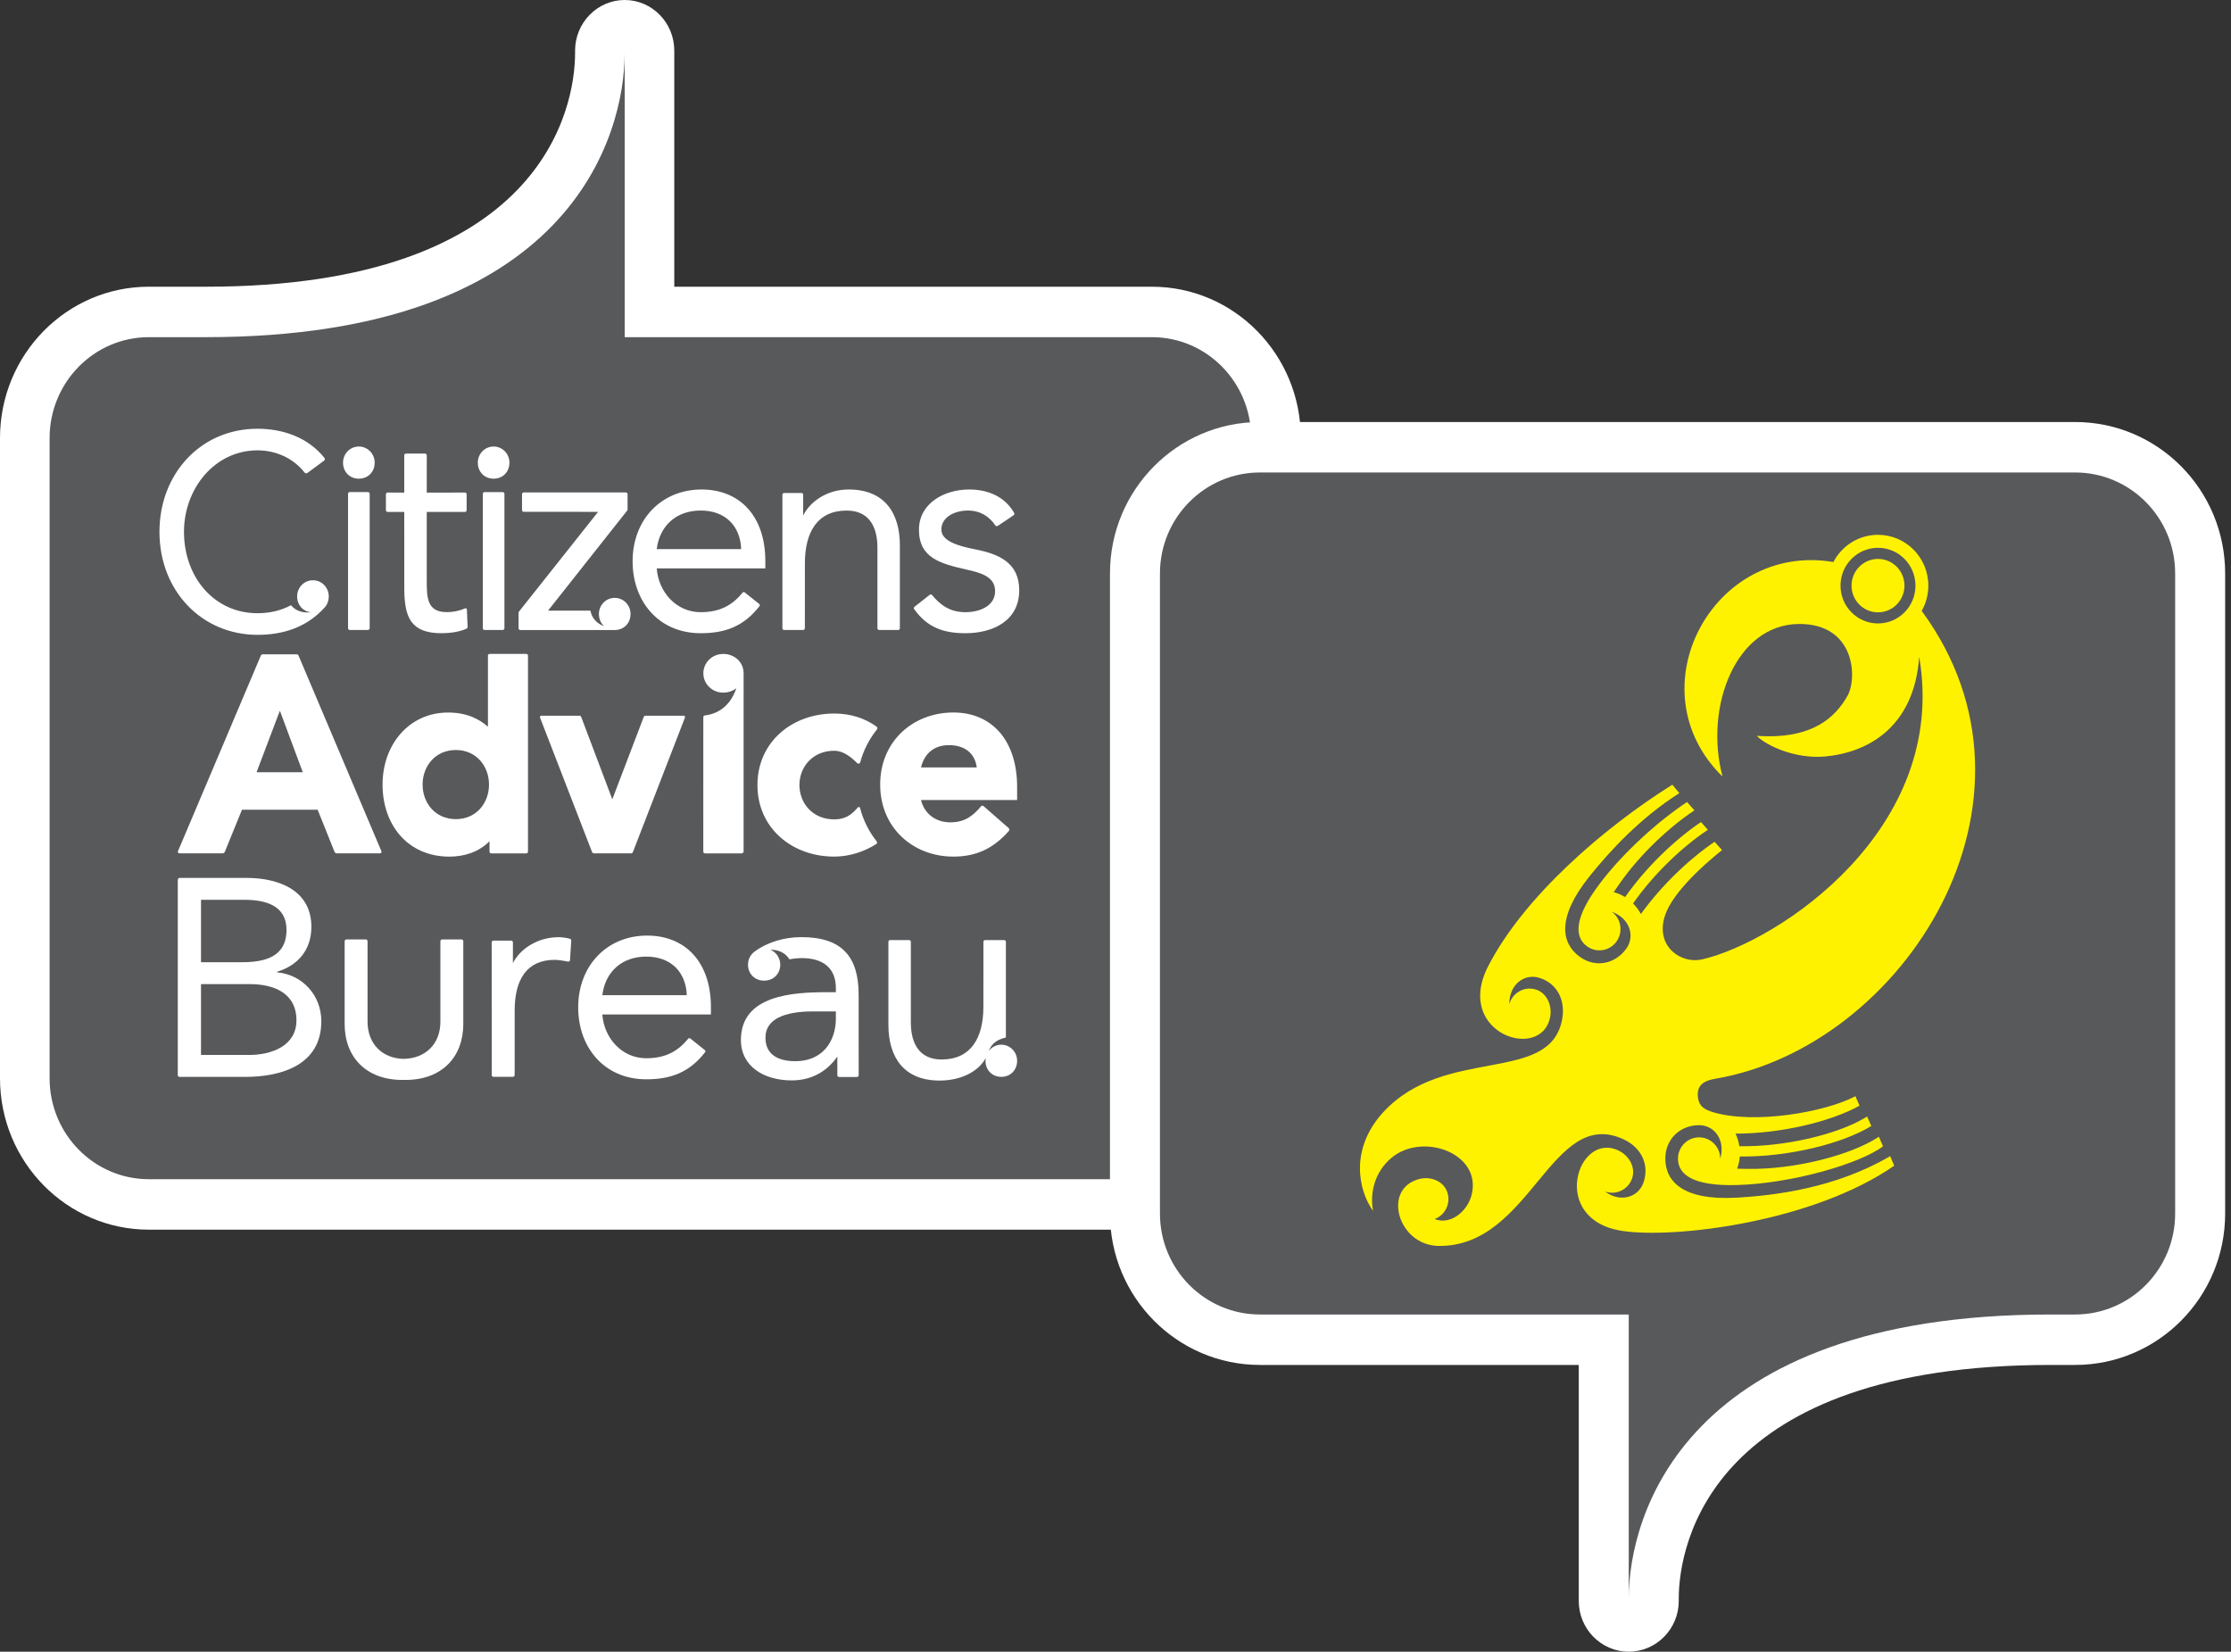 <?xml version="1.0" encoding="UTF-8"?>
<svg width="154px" height="114px" viewBox="0 0 154 114" version="1.1" xmlns="http://www.w3.org/2000/svg" xmlns:xlink="http://www.w3.org/1999/xlink">
    <rect x="0" y="0" width="154" height="114" fill="#333333" stroke="none"/>
    <!-- Generator: sketchtool 50 (54983) - http://www.bohemiancoding.com/sketch -->
    <title>345E81B6-ED13-4563-A60D-82B2406B97CF</title>
    <desc>Created with sketchtool.</desc>
    <defs></defs>
    <g id="DESKTOP" stroke="none" stroke-width="1" fill="none" fill-rule="evenodd">
        <g id="HOME" transform="translate(-129, -3170)" fill-rule="nonzero">
            <g id="FOOTER" transform="translate(0, 3121)">
                <g id="LOGO-vert" transform="translate(129, 49)">
                    <g id="Primary-RGB">
                        <g id="Group-43">
                            <g id="Group-38">
                                <path d="M39.696,3.496 C39.696,1.573 41.231,0 43.122,0 C45.014,0 46.544,1.573 46.544,3.496 L46.544,19.79 L79.513,19.79 C85.19,19.79 89.792,24.468 89.792,30.238 L89.792,74.422 C89.792,80.193 85.19,84.872 79.513,84.872 L10.277,84.872 C4.601,84.872 0,80.193 0,74.422 L0,30.238 C0,24.467 4.602,19.789 10.277,19.789 L14.218,19.789 C37.477,19.789 39.696,7.426 39.696,3.666 L39.696,3.496 Z" id="Shape" fill="#FFFFFF"></path>
                                <path d="M3.424,74.422 C3.424,78.27 6.493,81.389 10.278,81.389 L79.513,81.389 C83.298,81.389 86.366,78.27 86.366,74.422 L86.366,30.238 C86.366,26.39 83.298,23.271 79.513,23.271 L43.121,23.271 C43.121,23.271 43.12,9.309 43.12,3.667 C43.12,9.309 39.408,23.271 14.218,23.271 L10.278,23.271 C6.493,23.271 3.424,26.39 3.424,30.238 L3.424,74.422 Z" id="Shape" fill="#58595B"></path>
                            </g>
                            <g id="Group-42" transform="translate(10.699, 29.398)" fill="#FFFFFF">
                                <g id="Group-36">
                                    <path d="M34.634,8.501 C34.832,6.908 35.962,5.839 37.667,5.839 C39.373,5.839 40.405,6.908 40.463,8.501 L34.634,8.501 Z M40.557,11.507 C39.835,12.4 38.957,12.855 37.667,12.855 C35.982,12.855 34.753,11.465 34.634,9.831 L42.13,9.831 L42.13,9.327 C42.13,6.202 40.345,4.387 37.728,4.387 C34.99,4.387 32.968,6.424 32.968,9.347 C32.968,12.089 34.753,14.307 37.668,14.307 C39.376,14.307 40.652,13.826 41.736,12.427 C41.763,12.391 41.748,12.322 41.715,12.294 C41.626,12.219 40.698,11.483 40.698,11.483 C40.633,11.453 40.58,11.479 40.557,11.507 Z" id="Shape"></path>
                                    <path d="M52.391,12.628 C53.293,13.9 54.41,14.307 55.947,14.307 C57.791,14.307 59.656,13.48 59.656,11.343 C59.656,9.448 58.268,8.843 56.623,8.52 C55.393,8.279 54.281,7.936 54.281,7.15 C54.281,6.263 55.253,5.839 56.106,5.839 C56.967,5.839 57.6,6.253 58.001,6.86 C58.025,6.895 58.1,6.947 58.173,6.898 C58.201,6.887 59.269,6.161 59.269,6.161 C59.331,6.109 59.331,6.052 59.3,5.994 C58.65,4.862 57.475,4.387 56.205,4.387 C54.48,4.387 52.734,5.335 52.734,7.17 C52.734,9.126 54.242,9.508 56.006,9.912 C56.998,10.134 57.99,10.396 57.99,11.404 C57.99,12.432 56.918,12.855 55.946,12.855 C54.892,12.855 54.226,12.384 53.627,11.66 C53.607,11.635 53.536,11.614 53.488,11.647 C53.425,11.695 52.42,12.488 52.42,12.488 C52.377,12.539 52.373,12.603 52.391,12.628" id="Shape"></path>
                                    <g id="Group-34" transform="translate(12.587, 1.278)">
                                        <path d="M0.393,1.253 C0.393,1.896 0.852,2.363 1.484,2.363 C2.117,2.363 2.577,1.896 2.577,1.253 C2.577,0.649 2.097,0.143 1.484,0.143 C0.872,0.143 0.393,0.649 0.393,1.253" id="Shape"></path>
                                        <path d="M0.738,3.408 C0.738,3.341 0.79,3.288 0.856,3.288 L2.113,3.288 C2.179,3.288 2.232,3.341 2.232,3.408 L2.232,12.684 C2.232,12.75 2.179,12.804 2.113,12.804 L0.856,12.804 C0.79,12.804 0.738,12.75 0.738,12.684 L0.738,3.408 Z" id="Shape"></path>
                                    </g>
                                    <path d="M18.758,5.935 L18.758,10.667 C18.759,11.896 18.79,12.851 20.15,12.851 C20.56,12.851 21.002,12.77 21.39,12.593 C21.435,12.572 21.533,12.591 21.53,12.677 C21.533,12.74 21.579,13.873 21.579,13.873 C21.579,13.912 21.558,13.971 21.489,14.001 C20.967,14.23 20.318,14.307 19.772,14.307 C17.641,14.307 17.234,13.177 17.208,11.336 L17.206,5.936 L16.058,5.937 C15.992,5.937 15.939,5.884 15.939,5.817 L15.939,4.718 C15.939,4.651 15.992,4.598 16.058,4.598 L17.206,4.601 L17.204,2.029 C17.204,1.963 17.257,1.909 17.322,1.909 L18.641,1.909 C18.707,1.909 18.76,1.963 18.76,2.029 L18.758,4.601 L21.393,4.598 C21.458,4.598 21.511,4.651 21.511,4.718 L21.511,5.817 C21.511,5.884 21.458,5.937 21.393,5.937 L18.758,5.935 Z" id="Shape"></path>
                                    <path d="M11.663,2.402 C11.623,2.427 10.508,3.254 10.508,3.254 C10.438,3.297 10.347,3.248 10.317,3.208 C9.522,2.198 8.31,1.685 7.078,1.685 C4.107,1.685 2.001,4.342 2.001,7.306 C2.001,10.442 4.088,12.927 7.078,12.927 C7.941,12.927 8.714,12.737 9.389,12.373 C9.61,12.648 10.024,12.937 10.775,12.866 C10.21,12.807 9.811,12.361 9.811,11.762 C9.811,11.158 10.29,10.652 10.903,10.652 C11.515,10.652 11.994,11.158 11.994,11.762 C11.994,12.07 11.888,12.338 11.709,12.533 C10.535,13.833 8.962,14.419 7.078,14.419 C3.261,14.419 0.308,11.416 0.308,7.307 C0.308,3.33 3.129,0.194 7.078,0.194 C8.843,0.194 10.571,0.797 11.703,2.216 C11.73,2.248 11.748,2.344 11.663,2.402" id="Shape"></path>
                                    <g id="Group-35" transform="translate(22.028, 1.278)">
                                        <path d="M0.255,1.253 C0.255,1.896 0.714,2.363 1.346,2.363 C1.979,2.363 2.438,1.896 2.438,1.253 C2.438,0.649 1.959,0.143 1.346,0.143 C0.733,0.143 0.255,0.649 0.255,1.253" id="Shape"></path>
                                        <path d="M0.6,3.41 C0.6,3.343 0.653,3.289 0.718,3.289 L1.976,3.289 C2.04,3.289 2.093,3.343 2.093,3.41 L2.093,12.685 C2.093,12.752 2.04,12.806 1.976,12.806 L0.718,12.806 C0.653,12.806 0.6,12.752 0.6,12.685 L0.6,3.41 Z" id="Shape"></path>
                                    </g>
                                    <path d="M27.132,12.748 L30.059,12.748 C30.103,13.017 30.282,13.56 30.997,13.816 C30.775,13.617 30.642,13.323 30.642,12.977 C30.642,12.373 31.121,11.867 31.734,11.867 C32.347,11.867 32.825,12.373 32.825,12.977 C32.825,13.619 32.367,14.086 31.734,14.086 L25.214,14.086 C25.162,14.086 25.096,14.047 25.096,13.966 L25.096,12.917 C25.096,12.848 25.121,12.819 25.149,12.783 L30.586,5.93 L25.453,5.928 C25.388,5.928 25.335,5.873 25.335,5.807 L25.335,4.71 C25.335,4.644 25.387,4.59 25.453,4.59 L32.498,4.59 C32.577,4.59 32.621,4.66 32.621,4.71 L32.621,5.755 C32.621,5.819 32.577,5.863 32.577,5.863 L27.132,12.748 Z" id="Shape"></path>
                                    <path d="M49.987,14.084 C49.921,14.084 49.868,14.03 49.868,13.964 L49.868,8.407 C49.868,6.831 49.193,5.841 47.742,5.841 C45.736,5.841 44.861,7.316 44.861,9.478 L44.858,13.964 C44.858,14.03 44.806,14.084 44.74,14.084 L43.427,14.084 C43.361,14.084 43.308,14.03 43.308,13.964 L43.308,4.748 C43.308,4.681 43.361,4.628 43.427,4.628 L44.624,4.628 C44.69,4.628 44.743,4.681 44.743,4.748 L44.741,6.185 C45.198,5.257 46.35,4.387 47.88,4.387 C50.324,4.387 51.417,5.963 51.417,8.246 L51.417,13.964 C51.417,14.031 51.364,14.084 51.299,14.084 L49.987,14.084 L49.987,14.084 Z" id="Shape"></path>
                                </g>
                                <g id="Group-37" transform="translate(1.259, 30.677)">
                                    <path d="M29.619,8.612 C29.817,7.02 30.947,5.95 32.653,5.95 C34.358,5.95 35.39,7.02 35.449,8.612 L29.619,8.612 Z M35.542,11.618 C34.821,12.51 33.942,12.966 32.653,12.966 C30.968,12.966 29.738,11.575 29.619,9.943 L37.115,9.943 L37.115,9.439 C37.115,6.313 35.33,4.499 32.713,4.499 C29.976,4.499 27.953,6.536 27.953,9.459 C27.953,12.2 29.738,14.419 32.654,14.419 C34.361,14.419 35.637,13.938 36.721,12.539 C36.748,12.503 36.734,12.433 36.7,12.407 C36.611,12.331 35.683,11.595 35.683,11.595 C35.617,11.564 35.564,11.591 35.542,11.618 Z" id="Shape"></path>
                                    <path d="M1.917,7.849 L5.281,7.849 C6.902,7.849 8.505,8.432 8.505,10.352 C8.505,12.098 6.807,12.738 5.243,12.738 L1.917,12.738 L1.917,7.849 Z M1.917,2.03 L4.918,2.03 C6.368,2.03 7.819,2.417 7.819,4.106 C7.819,6.008 6.253,6.337 4.745,6.337 L1.917,6.337 L1.917,2.03 Z M0.315,14.139 C0.315,14.201 0.369,14.253 0.437,14.253 L4.955,14.253 C7.456,14.253 10.222,13.437 10.222,10.411 C10.222,8.607 8.905,7.19 7.169,7.036 L7.169,6.996 C8.619,6.551 9.535,5.483 9.535,3.893 C9.535,1.371 7.284,0.518 5.051,0.518 L0.432,0.518 C0.334,0.518 0.314,0.648 0.314,0.648 L0.314,14.139 L0.315,14.139 Z" id="Shape"></path>
                                    <path d="M56.067,13.14 C56.067,13.077 56.073,13.017 56.082,12.955 C55.605,13.858 54.403,14.506 52.903,14.506 C50.459,14.506 49.366,12.929 49.366,10.647 L49.366,4.929 C49.366,4.862 49.419,4.809 49.484,4.809 L50.797,4.809 C50.863,4.809 50.915,4.862 50.915,4.929 L50.915,10.486 C50.915,12.062 51.591,13.052 53.041,13.052 C55.049,13.052 55.923,11.577 55.923,9.415 L55.925,4.929 C55.925,4.862 55.978,4.809 56.043,4.809 L57.356,4.809 C57.422,4.809 57.475,4.862 57.475,4.929 L57.475,11.535 C56.71,11.691 56.413,12.132 56.297,12.46 C56.495,12.199 56.806,12.03 57.159,12.03 C57.772,12.03 58.251,12.536 58.251,13.14 C58.251,13.783 57.791,14.249 57.159,14.249 C56.526,14.249 56.067,13.782 56.067,13.14" id="Shape"></path>
                                    <path d="M23.448,6.397 C23.912,5.473 25.08,4.608 26.632,4.608 C26.793,4.608 27.169,4.66 27.344,4.706 C27.451,4.731 27.481,4.806 27.474,4.855 C27.473,4.891 27.411,5.842 27.388,6.2 C27.383,6.284 27.282,6.307 27.232,6.294 C27.008,6.242 26.561,6.174 26.33,6.174 C24.416,6.174 23.568,7.52 23.568,9.67 L23.568,13.612 L23.565,14.129 C23.565,14.194 23.511,14.249 23.445,14.249 L22.105,14.249 C22.039,14.249 21.985,14.194 21.985,14.129 L21.981,4.966 C21.981,4.899 22.035,4.846 22.101,4.846 L23.326,4.846 C23.393,4.846 23.447,4.899 23.447,4.966 L23.447,6.397 L23.448,6.397 Z" id="Shape"></path>
                                    <path d="M45.739,9.733 L44.167,9.733 C42.169,9.733 40.879,10.275 40.879,11.541 C40.879,12.727 41.766,13.169 42.955,13.169 C44.771,13.169 45.698,11.862 45.739,10.334 L45.739,9.733 Z M40.128,5.604 C41.047,4.927 42.217,4.607 43.359,4.607 C46.142,4.607 47.312,5.933 47.312,8.588 L47.315,14.137 C47.315,14.204 47.261,14.258 47.195,14.258 L45.961,14.258 C45.896,14.258 45.842,14.203 45.842,14.137 L45.841,12.848 C45.174,13.813 44.126,14.495 42.694,14.495 C40.778,14.495 39.185,13.532 39.185,11.703 C39.185,8.588 42.816,8.407 45.135,8.407 L45.74,8.407 L45.74,8.125 C45.74,6.758 44.873,6.054 43.4,6.054 C43.111,6.054 42.82,6.083 42.532,6.139 C42.362,5.855 41.988,5.47 41.212,5.473 C41.62,5.64 41.902,6.042 41.902,6.5 C41.902,7.143 41.433,7.609 40.788,7.609 C40.143,7.609 39.674,7.143 39.674,6.5 C39.674,6.137 39.852,5.807 40.128,5.604 Z" id="Shape"></path>
                                    <path d="M13.292,4.765 C13.358,4.765 13.413,4.819 13.413,4.885 L13.413,10.441 C13.413,11.997 14.46,12.981 15.898,13.008 C17.397,12.983 18.441,11.998 18.441,10.441 L18.441,4.885 C18.441,4.819 18.495,4.765 18.561,4.765 L19.901,4.765 C19.967,4.765 20.022,4.819 20.022,4.885 L20.022,10.603 C20.022,12.886 18.532,14.462 16.04,14.462 L15.926,14.462 L15.812,14.462 C13.319,14.462 11.832,12.886 11.832,10.603 L11.832,4.885 C11.832,4.819 11.885,4.765 11.952,4.765 L13.292,4.765 Z" id="Shape"></path>
                                </g>
                                <g id="Group-33" transform="translate(1.259, 15.338)">
                                    <path d="M45.629,11.818 C46.387,11.818 46.819,11.507 47.249,11 C47.306,10.928 47.394,10.961 47.416,11.051 C47.632,11.881 48.014,12.642 48.525,13.294 C48.603,13.393 48.608,13.461 48.521,13.525 C47.666,14.066 46.64,14.387 45.629,14.387 C42.703,14.387 40.326,12.412 40.326,9.449 C40.326,6.487 42.703,4.512 45.629,4.512 C46.734,4.512 47.716,4.817 48.555,5.42 C48.631,5.478 48.606,5.575 48.576,5.612 C48.043,6.272 47.643,7.047 47.417,7.895 C47.4,7.959 47.275,7.997 47.227,7.95 C46.803,7.534 46.275,7.081 45.628,7.081 C44.132,7.081 43.225,8.199 43.225,9.449 C43.226,10.7 44.133,11.818 45.629,11.818" id="Shape"></path>
                                    <path d="M51.619,8.232 L55.466,8.232 C55.341,7.278 54.663,6.694 53.542,6.694 C52.516,6.694 51.849,7.272 51.619,8.232 Z M58.251,10.484 L51.618,10.484 C51.856,11.451 52.648,12.022 53.634,12.022 C54.622,12.022 55.184,11.6 55.764,10.914 C55.79,10.883 55.865,10.84 55.94,10.908 C55.985,10.948 57.298,12.096 57.674,12.425 C57.737,12.48 57.714,12.581 57.684,12.615 C56.65,13.78 55.495,14.387 53.853,14.387 C51.064,14.387 48.798,12.397 48.798,9.413 C48.798,6.429 51.065,4.44 53.853,4.44 C56.49,4.44 58.251,6.35 58.251,9.581 L58.251,10.484 Z" id="Shape"></path>
                                    <path d="M17.213,9.416 C17.213,10.675 18.078,11.801 19.505,11.801 C20.932,11.801 21.797,10.675 21.797,9.416 C21.797,8.156 20.932,7.03 19.505,7.03 C18.078,7.03 17.213,8.157 17.213,9.416 M19.066,14.389 C16.176,14.389 14.449,12.186 14.449,9.416 C14.449,6.646 16.286,4.443 18.974,4.443 C20.295,4.443 21.163,4.92 21.723,5.424 L21.723,0.507 C21.723,0.468 21.767,0.398 21.833,0.398 L24.374,0.398 C24.446,0.398 24.488,0.462 24.488,0.504 L24.488,14.038 C24.488,14.122 24.424,14.166 24.373,14.166 L21.948,14.166 C21.874,14.166 21.832,14.096 21.832,14.045 L21.832,13.328 C21.107,14.063 20.099,14.389 19.066,14.389" id="Shape"></path>
                                    <path d="M36.719,4.64 C37.142,4.596 38.349,4.334 38.869,2.766 C38.624,2.958 38.309,3.07 37.966,3.07 C37.181,3.07 36.592,2.449 36.592,1.734 C36.592,1.019 37.181,0.399 37.966,0.399 C38.735,0.399 39.371,0.957 39.371,1.732 L39.371,14.045 C39.371,14.111 39.29,14.165 39.226,14.165 L36.706,14.165 C36.641,14.165 36.588,14.111 36.588,14.045 L36.59,4.761 C36.591,4.674 36.66,4.646 36.719,4.64" id="Shape"></path>
                                    <path d="M32.598,4.663 L35.236,4.663 C35.284,4.663 35.354,4.704 35.322,4.794 L31.746,14.031 C31.717,14.096 31.708,14.163 31.608,14.163 L29.076,14.163 C28.932,14.163 28.923,14.096 28.894,14.031 L25.32,4.794 C25.286,4.704 25.357,4.663 25.404,4.663 L28.043,4.663 C28.069,4.663 28.129,4.662 28.164,4.756 L30.308,10.433 L32.474,4.756 C32.511,4.662 32.571,4.663 32.598,4.663" id="Shape"></path>
                                    <path d="M5.751,8.566 L8.943,8.566 L7.361,4.318 L5.751,8.566 Z M8.518,0.427 C8.622,0.427 8.649,0.512 8.649,0.512 L14.368,14.011 C14.407,14.093 14.355,14.163 14.249,14.163 L11.311,14.163 C11.202,14.163 11.156,14.116 11.129,14.049 L9.969,11.153 L4.744,11.153 L3.565,14.049 C3.539,14.116 3.495,14.163 3.385,14.163 L0.446,14.163 C0.341,14.163 0.289,14.093 0.328,14.011 L6.047,0.512 C6.047,0.512 6.073,0.427 6.178,0.427 L8.518,0.427 Z" id="Shape"></path>
                                </g>
                            </g>
                        </g>
                        <g id="Group-41" transform="translate(76, 29)">
                            <g id="Group-40">
                                <path d="M39.88,81.503 C39.88,83.426 38.332,85 36.426,85 C34.521,85 32.978,83.426 32.978,81.503 L32.978,65.209 L10.974,65.209 C5.255,65.209 0.619,60.532 0.619,54.762 L0.619,10.578 C0.619,4.807 5.255,0.128 10.974,0.128 L67.24,0.128 C72.96,0.128 77.596,4.807 77.596,10.578 L77.596,54.762 C77.596,60.532 72.959,65.209 67.24,65.209 L65.551,65.209 C42.115,65.209 39.88,77.573 39.88,81.333 L39.88,81.503 L39.88,81.503 Z" id="Shape" fill="#FFFFFF"></path>
                                <path d="M74.145,10.578 C74.145,6.73 71.054,3.61 67.239,3.61 L10.973,3.61 C7.16,3.61 4.069,6.73 4.069,10.578 L4.069,54.762 C4.069,58.608 7.16,61.727 10.973,61.727 L36.428,61.727 L36.428,81.332 C36.428,75.69 40.169,61.727 65.55,61.727 L67.239,61.727 C71.054,61.727 74.145,58.608 74.145,54.762 L74.145,10.578 Z" id="Shape" fill="#58595B"></path>
                            </g>
                            <g id="Group-39" transform="translate(17.756, 7.669)">
                                <path d="M32.798,2.122 C33.38,1.005 34.54,0.244 35.876,0.244 C37.796,0.244 39.352,1.814 39.352,3.752 C39.352,4.385 39.185,4.98 38.893,5.494 C48.557,18.632 37.625,35.582 24.647,37.786 C23.743,37.939 23.385,38.31 23.441,39.002 C23.496,39.688 23.898,39.917 24.491,40.095 C27.311,40.941 32.221,40.107 34.32,38.99 L34.6,39.648 C32.566,40.77 29.13,41.577 26.043,41.574 C26.172,41.845 26.261,42.136 26.308,42.444 C29.469,42.492 33.044,41.628 34.959,40.496 L35.128,40.394 L35.415,41.048 C33.388,42.287 29.638,43.195 26.339,43.153 C26.317,43.446 26.25,43.728 26.152,43.994 L26.842,44.008 C30.153,44.061 33.981,43.063 35.891,41.821 L35.938,41.789 L36.221,42.45 C34.673,43.632 29.959,45.028 26.076,45.124 C23.132,45.196 22.071,44.408 22.071,43.303 C22.071,42.491 22.723,41.832 23.528,41.832 C24.334,41.832 24.987,42.491 24.987,43.303 C25.366,41.998 24.567,40.99 23.534,40.99 C22.23,40.99 21.196,41.94 21.196,43.3 C21.196,44.863 22.401,46.191 26.05,45.997 C28.854,45.847 32.946,45.309 36.645,43.174 L36.712,43.123 L36.998,43.788 C31.419,47.663 21.92,48.835 18.248,48.292 C13.131,47.534 15.128,41.369 17.979,42.747 C18.706,43.099 19.172,43.923 18.896,44.686 C18.621,45.449 17.783,45.844 17.027,45.566 C18.113,46.372 19.325,45.958 19.679,44.979 C20.124,43.743 19.55,42.543 18.326,41.972 C13.317,39.636 11.942,49.392 5.556,49.326 C2.74,49.296 1.62,45.378 4.21,44.707 C4.987,44.507 5.864,44.833 6.138,45.593 C6.412,46.353 6.024,47.192 5.272,47.47 C6.36,47.908 7.538,46.948 7.826,45.8 C8.55,42.915 4.414,41.444 2.28,43.257 C1.105,44.253 0.796,45.702 1.022,46.909 C-0.018,45.458 -0.583,42.597 1.738,40.084 C5.995,35.475 13.247,38.208 14.076,33.68 C14.32,32.343 13.713,31.172 12.459,30.809 C11.467,30.522 10.422,31.268 10.43,32.628 C10.653,31.848 11.46,31.396 12.233,31.621 C13.008,31.844 13.394,32.709 13.25,33.508 C12.68,36.646 6.588,34.666 8.962,30.031 C11.424,25.226 16.964,20.445 21.68,17.492 L22.163,18.073 C19.435,19.814 17.367,22.069 15.969,23.81 C13.668,26.676 14.024,28.44 15.276,29.359 C16.367,30.159 17.737,29.872 18.503,28.809 C19.109,27.966 18.772,26.72 17.502,26.262 C18.154,26.74 18.298,27.661 17.825,28.318 C17.352,28.975 16.44,29.121 15.788,28.644 C14.903,27.994 14.895,26.663 16.683,24.304 C18.345,22.111 20.764,19.964 22.697,18.685 L23.204,19.261 C21.406,20.461 19.414,22.345 18.028,24.335 L17.635,24.906 C17.905,24.982 18.171,25.093 18.419,25.249 C19.841,23.22 21.833,21.297 23.661,20.068 L24.132,20.605 C22.363,21.779 20.376,23.673 18.97,25.69 C19.189,25.909 19.371,26.153 19.511,26.417 C20.914,24.465 22.831,22.627 24.598,21.432 L25.111,22.004 C22.777,23.888 21.488,25.464 21.146,26.608 C20.525,28.683 22.3,29.882 23.744,29.547 C28.994,28.328 40.765,20.566 38.72,8.664 C38.376,13.558 35.135,15.277 32.228,15.544 C30.172,15.733 28.145,14.786 27.511,14.119 C31.371,14.385 32.939,12.816 33.763,11.371 C34.464,10.144 34.31,6.397 30.459,6.397 C26.047,6.397 23.869,12.159 25.146,16.93 C19.012,10.93 24.47,0.719 32.798,2.122" id="Shape" fill="#FFF200"></path>
                                <path d="M33.29,3.752 C33.29,2.31 34.449,1.141 35.877,1.141 C37.305,1.141 38.463,2.31 38.463,3.752 C38.463,5.193 37.305,6.361 35.877,6.361 C34.449,6.361 33.29,5.193 33.29,3.752" id="Shape" fill="#58595B"></path>
                                <path d="M34.05,3.752 C34.05,2.733 34.869,1.908 35.877,1.908 C36.886,1.908 37.704,2.733 37.704,3.752 C37.704,4.77 36.886,5.595 35.877,5.595 C34.869,5.595 34.05,4.77 34.05,3.752" id="Shape" fill="#FFF200"></path>
                            </g>
                        </g>
                    </g>
                </g>
            </g>
        </g>
    </g>
</svg>